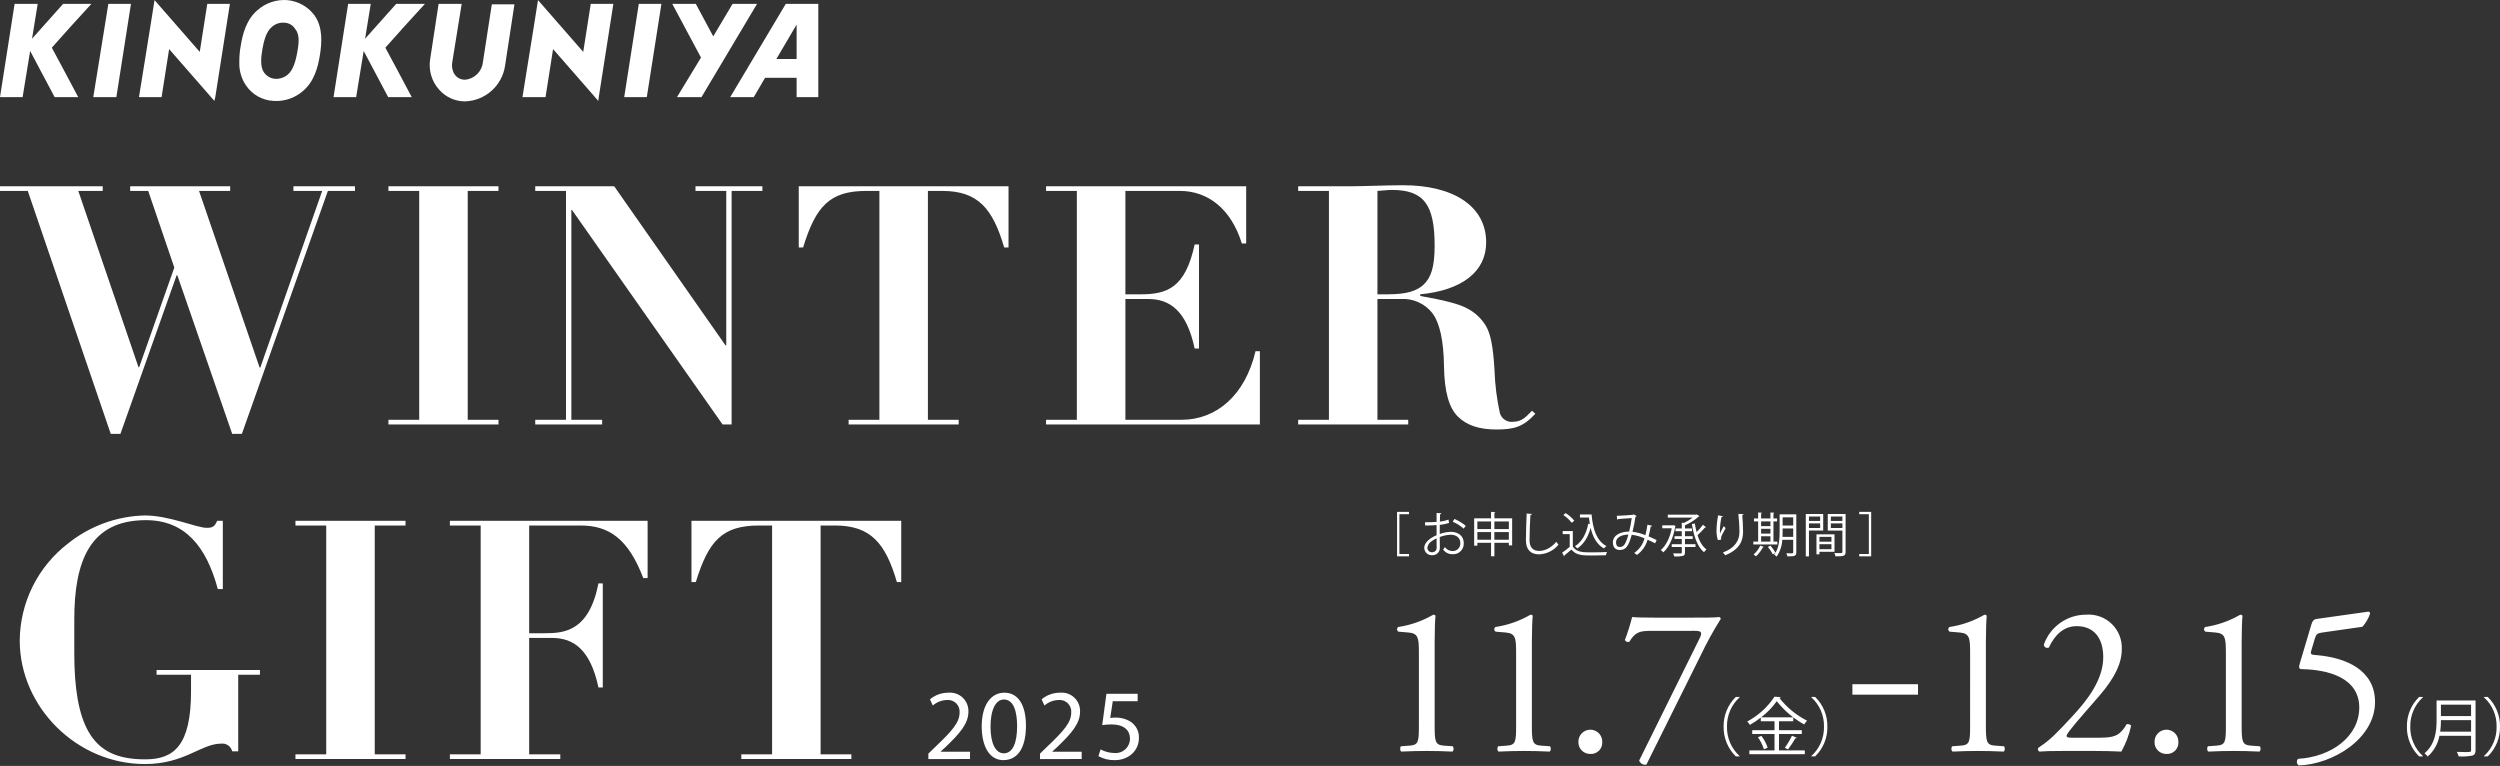 <svg width="408" height="125" viewBox="0 0 408 125" fill="none" xmlns="http://www.w3.org/2000/svg">
<rect x="0" y="0" width="408" height="125" fill="#333333" stroke="none"/>
<path d="M33.743 86.144C32.105 86.144 27.628 84.124 23.642 84.124C19.065 84.228 14.651 85.841 11.084 88.71C8.656 90.578 6.686 92.975 5.323 95.719C3.961 98.463 3.242 101.481 3.222 104.545C3.222 115.355 12.503 124.692 23.642 124.692C30.139 124.692 32.814 121.361 36.09 121.361C36.493 121.311 36.9 121.412 37.232 121.644C37.565 121.875 37.8 122.222 37.893 122.617H38.876V110.114H42.425V109.349H25.552V110.114H31.177V112.789C31.177 121.689 28.393 123.927 23.697 123.927C19.111 123.927 16.271 122.563 14.469 119.45C12.831 116.61 12.122 112.352 12.122 106.619V101.104C12.122 91.55 14.688 84.888 23.806 84.888C30.194 84.888 33.689 89.202 35.545 96.136H36.364V84.998H35.436C35.054 85.871 34.78 86.144 33.743 86.144ZM48.218 84.998V85.762H53.24V123.109H48.218V123.873H66.181V123.109H61.158V85.762H66.181V84.998H48.218ZM73.421 84.998V85.762H78.445V123.109H73.421V123.873H91.439V123.109H86.362V104.108H90.075C93.624 104.108 96.354 106.019 97.665 112.189H98.374V95.208H97.665C96.136 103.016 92.095 103.344 88.928 103.344H86.362V85.764H94.77C99.356 85.764 102.524 87.893 104.98 94.336H105.69V84.998H73.421ZM112.848 84.998V94.99H113.558C115.633 88.22 117.925 85.762 123.877 85.762H126.006V123.109H120.984V123.873H138.946V123.109H133.923V85.762H136.27C142.113 85.762 144.515 88.656 146.371 94.99H147.081V84.998H112.848ZM158.308 123.874V122.678H153.525V122.645L154.377 121.86C156.621 119.697 158.046 118.108 158.046 116.143C158.061 115.718 157.987 115.295 157.826 114.901C157.666 114.507 157.423 114.152 157.115 113.859C156.807 113.566 156.44 113.342 156.038 113.202C155.637 113.062 155.21 113.01 154.786 113.047C153.686 113.041 152.618 113.424 151.772 114.128L152.231 115.144C152.858 114.593 153.657 114.275 154.491 114.244C154.774 114.21 155.061 114.241 155.33 114.333C155.599 114.425 155.844 114.577 156.047 114.776C156.25 114.976 156.405 115.219 156.502 115.487C156.598 115.755 156.633 116.041 156.604 116.324C156.588 117.929 155.36 119.305 152.641 121.893L151.51 122.99V123.875L158.308 123.874ZM163.913 113.046C161.751 113.046 160.212 115.011 160.212 118.583C160.244 122.104 161.653 124.053 163.733 124.053C166.093 124.053 167.435 122.055 167.435 118.435C167.435 115.045 166.158 113.046 163.913 113.046ZM163.831 114.16C165.322 114.16 165.993 115.881 165.993 118.501C165.993 121.22 165.289 122.94 163.814 122.94C162.503 122.94 161.652 121.368 161.652 118.6C161.652 115.7 162.569 114.16 163.831 114.16ZM176.528 123.874V122.678H171.745V122.645L172.597 121.86C174.841 119.697 176.266 118.108 176.266 116.143C176.282 115.718 176.207 115.294 176.047 114.901C175.886 114.507 175.644 114.152 175.336 113.859C175.027 113.566 174.66 113.342 174.258 113.202C173.857 113.062 173.43 113.009 173.006 113.047C171.906 113.041 170.839 113.424 169.993 114.128L170.452 115.144C171.079 114.593 171.877 114.275 172.712 114.244C172.995 114.21 173.281 114.241 173.551 114.333C173.82 114.425 174.065 114.577 174.268 114.776C174.471 114.976 174.626 115.219 174.723 115.487C174.819 115.755 174.854 116.041 174.825 116.324C174.809 117.929 173.58 119.305 170.861 121.893L169.73 122.99V123.875L176.528 123.874ZM185.664 113.227H180.57L179.882 118.337C180.37 118.266 180.862 118.228 181.355 118.223C183.485 118.223 184.403 119.205 184.419 120.582C184.414 120.902 184.344 121.218 184.213 121.51C184.082 121.802 183.893 122.065 183.656 122.281C183.42 122.497 183.142 122.663 182.839 122.768C182.537 122.873 182.216 122.915 181.896 122.891C181.1 122.888 180.317 122.686 179.619 122.302L179.259 123.399C180.069 123.849 180.985 124.076 181.913 124.054C184.222 124.054 185.876 122.499 185.876 120.418C185.895 119.867 185.763 119.321 185.495 118.839C185.226 118.357 184.832 117.957 184.353 117.682C183.653 117.291 182.862 117.093 182.06 117.109C181.77 117.109 181.48 117.131 181.193 117.175L181.601 114.44H185.664V113.227Z" fill="white"/>
<path d="M0 30.395V31.16H4.532L18.073 70.802H19.656L28.828 44.92H28.938L37.892 70.802H39.475L53.509 31.16H57.931V30.395H47.885V31.16H52.581L42.48 59.99H42.37L32.485 31.16H37.563V30.395H21.24V31.16H24.189L28.447 43.665L22.714 59.936H22.606L12.777 31.16H16.762V30.395H0ZM63.391 30.395V31.16H68.414V68.508H63.391V69.273H81.353V68.508H76.331V31.16H81.354V30.395H63.391ZM87.35 30.395V31.16H92.372V68.508H87.35V69.273H98.269V68.508H93.246V34.273H93.355L117.925 69.273H119.399V31.16H124.422V30.395H113.503V31.16H118.526V56.383H118.417L100.235 30.395H87.35ZM130.358 30.395V40.389H131.068C133.143 33.618 135.436 31.16 141.388 31.16H143.517V68.508H138.494V69.273H156.457V68.508H151.434V31.16H153.781C159.624 31.16 162.026 34.054 163.882 40.388H164.592V30.395H130.358ZM170.716 30.395V31.16H175.74V68.508H170.716V69.273H205.612V57.314H204.902C203.209 64.522 198.514 68.508 192.836 68.508H183.664V48.797H187.377C190.926 48.797 193.656 50.708 194.967 56.878H195.676V39.897H194.967C193.438 46.995 190.49 48.033 186.121 48.033H183.664V31.16H192.564C197.096 31.16 200.918 34.054 202.666 39.732H203.375V30.395H170.716ZM242.543 39.568C242.543 33.561 237.083 30.23 229.002 30.23C226.381 30.23 222.668 30.395 220.703 30.395H211.859V31.16H216.882V68.508H211.859V69.273H229.821V68.508H224.797V48.797H228.619C229.596 48.735 230.574 48.911 231.468 49.311C232.362 49.71 233.145 50.321 233.751 51.09C234.952 52.673 235.607 55.568 235.662 59.772C235.717 63.922 236.482 66.542 237.901 67.962C239.375 69.436 241.45 70.091 244.179 70.091C247.073 70.091 248.548 69.709 250.568 67.525L250.021 67.033C249.202 67.853 248.438 68.835 246.964 68.835C246.49 68.9 246.009 68.792 245.608 68.531C245.207 68.271 244.913 67.875 244.78 67.415C244.279 65.135 243.987 62.814 243.906 60.481C243.688 56.55 243.251 54.421 242.486 53.165C241.75 51.953 240.692 50.97 239.429 50.325C238.173 49.616 235.552 48.96 231.785 48.305V48.032C238.61 47.376 242.541 44.319 242.541 39.569M224.797 31.16C225.725 31.105 226.49 30.996 227.144 30.996C232.385 30.996 234.133 33.398 234.133 40.114C234.133 43.609 233.533 45.355 232.277 46.503C231.185 47.485 229.547 48.031 226.544 48.031H224.797V31.16Z" fill="white"/>
<path d="M17.683 0.63L15.223 15.853H18.99L21.374 0.63H17.683Z" fill="white"/>
<path d="M10.303 0.63L5.228 6.319L6.151 0.63H2.383L0 15.853H3.69L4.92 8.318L8.918 15.853H12.765C11.686 13.777 9.149 9.087 8.457 7.78C9.534 6.55 13.682 1.937 14.916 0.63H10.303Z" fill="white"/>
<path d="M101.87 15.853H105.56L107.944 0.63H104.253L101.87 15.853Z" fill="white"/>
<path d="M119.554 0.63L116.401 5.934L113.556 0.63H109.712L114.403 9.395L110.481 15.853H114.479L123.551 0.63H119.554Z" fill="white"/>
<path d="M126.703 9.626L130.009 4.013V9.626H126.703ZM128.241 0.63L119.169 15.853H123.013L124.858 12.7H130.009V15.853H133.546V0.63H128.241Z" fill="white"/>
<path d="M33.829 0.626L32.599 8.468L25.218 0.015L24.526 4.397L22.681 15.853H26.371L27.601 8.01L34.981 16.467L35.134 15.856L37.519 0.626H33.829Z" fill="white"/>
<path d="M96.412 0.626L95.182 8.468L87.801 0.015L87.109 4.397L85.264 15.853H89.031L90.261 8.01L97.642 16.467L97.718 15.856L100.102 0.626H96.412Z" fill="white"/>
<path d="M64.659 0.63L59.584 6.319L60.507 0.63H56.817L54.434 15.853H58.124L59.354 8.318L63.351 15.853H67.198C66.12 13.777 63.583 9.087 62.89 7.78C63.967 6.55 68.115 1.937 69.349 0.63H64.659Z" fill="white"/>
<path d="M48.514 8.549C48.284 9.778 47.902 11.393 46.976 12.162C46.682 12.416 46.34 12.608 45.97 12.727C45.6 12.846 45.21 12.889 44.823 12.854C44.467 12.817 44.124 12.701 43.819 12.514C43.513 12.328 43.252 12.077 43.055 11.778C42.444 10.855 42.597 9.317 42.826 8.01C43.055 6.703 43.438 5.166 44.364 4.397C44.644 4.145 44.972 3.953 45.33 3.834C45.687 3.715 46.065 3.671 46.44 3.705C46.801 3.723 47.152 3.83 47.461 4.018C47.769 4.206 48.026 4.469 48.208 4.781C48.977 5.704 48.743 7.242 48.514 8.549ZM46.822 0.015C45.961 -0.043 45.096 0.07 44.278 0.347C43.46 0.624 42.705 1.059 42.056 1.629C40.21 3.167 39.595 5.55 39.288 7.472C39.128 8.334 39.052 9.21 39.059 10.086C38.996 11.45 39.373 12.798 40.135 13.93C40.639 14.679 41.313 15.298 42.101 15.739C42.889 16.18 43.769 16.429 44.671 16.467C45.533 16.525 46.397 16.412 47.215 16.135C48.033 15.858 48.788 15.422 49.438 14.853C51.281 13.314 51.898 10.932 52.204 9.01C52.51 7.089 52.739 4.551 51.358 2.552C50.83 1.827 50.151 1.225 49.368 0.787C48.585 0.349 47.716 0.086 46.822 0.015Z" fill="white"/>
<path d="M78.806 10.164C78.727 10.904 78.392 11.594 77.858 12.113C77.325 12.633 76.627 12.95 75.884 13.009C74.424 13.009 73.578 11.701 73.808 10.164L75.346 0.63H71.579L70.195 9.702C70.06 10.579 70.122 11.475 70.374 12.325C70.627 13.176 71.064 13.96 71.655 14.622C72.182 15.226 72.832 15.71 73.561 16.041C74.291 16.373 75.082 16.544 75.884 16.544C77.475 16.498 79 15.896 80.194 14.843C81.388 13.79 82.175 12.351 82.419 10.778L83.957 0.706H80.266L78.806 10.164Z" fill="white"/>
<path d="M231.563 118.315C231.563 120.991 231.527 121.584 230.068 121.686L228.643 121.79C228.434 121.999 228.469 122.555 228.712 122.659C230.068 122.59 231.632 122.555 232.881 122.555C234.097 122.555 235.66 122.59 237.017 122.659C237.263 122.555 237.295 121.999 237.087 121.79L235.629 121.686C234.205 121.584 234.134 120.991 234.134 118.315V104.827C234.134 102.846 234.205 101.108 234.274 100.482C234.234 100.428 234.181 100.384 234.121 100.354C234.06 100.324 233.993 100.308 233.926 100.309C232.16 101.341 230.214 102.025 228.191 102.325C228.129 102.369 228.079 102.428 228.046 102.496C228.013 102.565 227.997 102.64 228 102.716C228.004 102.792 228.026 102.866 228.066 102.931C228.105 102.997 228.16 103.051 228.226 103.089L229.894 103.228C231.458 103.368 231.563 104.132 231.563 106.498V118.315ZM247.429 118.315C247.429 120.991 247.395 121.584 245.935 121.686L244.51 121.79C244.301 121.999 244.336 122.555 244.579 122.659C245.935 122.59 247.498 122.555 248.748 122.555C249.965 122.555 251.528 122.59 252.885 122.659C253.13 122.555 253.162 121.999 252.954 121.79L251.494 121.686C250.071 121.584 250.001 120.991 250.001 118.315V104.827C250.001 102.846 250.071 101.108 250.14 100.482C250.1 100.428 250.048 100.384 249.987 100.354C249.927 100.324 249.86 100.308 249.793 100.309C248.027 101.34 246.081 102.025 244.058 102.325C243.996 102.369 243.946 102.428 243.913 102.496C243.879 102.565 243.863 102.64 243.867 102.716C243.87 102.792 243.893 102.866 243.932 102.931C243.971 102.997 244.026 103.051 244.092 103.089L245.761 103.228C247.325 103.368 247.429 104.132 247.429 106.498V118.315ZM259.542 123.042C259.799 123.058 260.056 123.02 260.297 122.93C260.538 122.84 260.758 122.7 260.941 122.52C261.125 122.34 261.268 122.123 261.363 121.883C261.457 121.644 261.5 121.387 261.488 121.13C261.501 120.866 261.461 120.602 261.369 120.355C261.277 120.107 261.136 119.881 260.954 119.689C260.772 119.498 260.553 119.345 260.31 119.241C260.067 119.137 259.806 119.083 259.542 119.083C259.278 119.083 259.016 119.137 258.773 119.241C258.531 119.345 258.312 119.498 258.13 119.689C257.948 119.881 257.806 120.107 257.715 120.355C257.623 120.602 257.582 120.866 257.595 121.13C257.592 121.385 257.641 121.638 257.738 121.873C257.835 122.109 257.979 122.322 258.161 122.501C258.343 122.679 258.559 122.819 258.796 122.912C259.033 123.005 259.287 123.049 259.542 123.042ZM276.584 102.952C277.695 102.952 277.869 103.197 277.348 104.238L267.512 124.118C267.595 124.353 267.761 124.55 267.978 124.671C268.196 124.793 268.45 124.831 268.694 124.779L277.556 106.952C278.529 104.909 279.621 102.924 280.826 101.009C280.824 100.937 280.8 100.868 280.755 100.812C280.711 100.756 280.65 100.715 280.581 100.696C280.164 100.8 277.835 100.8 275.922 100.8H270.049C268.137 100.8 266.921 100.766 266.365 100.696C266.042 101.969 265.647 103.222 265.183 104.45C265.244 104.583 265.354 104.687 265.491 104.739C265.628 104.791 265.779 104.787 265.913 104.728C266.921 103.06 267.686 102.955 269.632 102.955L276.584 102.952ZM283.91 113.742H283.283C282.638 114.372 282.129 115.127 281.786 115.961C281.444 116.796 281.276 117.691 281.292 118.593C281.276 119.494 281.444 120.389 281.787 121.223C282.129 122.057 282.639 122.812 283.283 123.442H283.91V123.389C283.24 122.785 282.709 122.044 282.353 121.216C281.997 120.389 281.823 119.494 281.845 118.593C281.825 117.692 282 116.797 282.356 115.97C282.712 115.142 283.242 114.401 283.91 113.796V113.742ZM294.055 119.791V119.166H290.332V117.706H292.658V117.07H287.413C288.395 116.327 289.256 115.438 289.968 114.433C291.19 115.984 292.711 117.274 294.441 118.228C294.577 118.007 294.736 117.801 294.914 117.612C293.159 116.729 291.621 115.469 290.41 113.922C290.456 113.918 290.5 113.901 290.537 113.873C290.573 113.846 290.602 113.808 290.618 113.765L289.596 113.703C288.475 115.401 286.946 116.791 285.15 117.748C285.311 117.92 285.457 118.105 285.588 118.301C286.206 117.947 286.799 117.55 287.361 117.112V117.706H289.6V119.166H285.964V119.792H289.6V122.461H285.495V123.087H294.545V122.461H290.332V119.792L294.055 119.791ZM292.449 120.062C292.122 120.757 291.731 121.42 291.281 122.043L291.803 122.304C292.244 121.728 292.645 121.122 293.002 120.49C293.116 120.5 293.2 120.469 293.231 120.408L292.449 120.062ZM288.486 122.024C288.252 121.33 287.907 120.679 287.465 120.095L286.892 120.314C287.318 120.917 287.649 121.582 287.873 122.285L288.486 122.024ZM295.609 123.442H296.234C296.881 122.813 297.391 122.058 297.734 121.224C298.076 120.39 298.244 119.494 298.225 118.593C298.244 117.691 298.077 116.795 297.734 115.961C297.391 115.127 296.881 114.373 296.234 113.744H295.609V113.796C296.277 114.4 296.808 115.141 297.164 115.969C297.52 116.797 297.694 117.692 297.673 118.593C297.692 119.493 297.518 120.388 297.162 121.215C296.805 122.043 296.276 122.784 295.609 123.389V123.442ZM313.02 111.665H302.312V113.368H313.02V111.665ZM321.522 118.315C321.522 120.991 321.488 121.584 320.028 121.686L318.602 121.79C318.394 121.999 318.429 122.555 318.673 122.659C320.028 122.59 321.592 122.555 322.842 122.555C324.058 122.555 325.621 122.59 326.978 122.659C327.223 122.555 327.256 121.999 327.047 121.79L325.587 121.686C324.164 121.584 324.096 120.991 324.096 118.315V104.827C324.096 102.846 324.166 101.108 324.235 100.482C324.195 100.428 324.142 100.384 324.082 100.354C324.021 100.324 323.955 100.308 323.887 100.309C322.122 101.341 320.175 102.025 318.153 102.325C318.091 102.369 318.041 102.428 318.007 102.496C317.974 102.565 317.958 102.64 317.962 102.716C317.965 102.792 317.988 102.866 318.027 102.931C318.066 102.997 318.121 103.051 318.187 103.089L319.855 103.228C321.42 103.368 321.524 104.132 321.524 106.498L321.522 118.315ZM338.348 120.4C337.444 120.4 337.271 120.33 337.271 120.088C337.271 119.878 337.583 119.323 340.434 116.055L342.554 113.623C345.265 110.494 346.272 108.131 346.272 105.976C346.311 105.216 346.189 104.456 345.914 103.747C345.639 103.037 345.216 102.393 344.675 101.859C344.133 101.324 343.485 100.909 342.772 100.642C342.059 100.376 341.298 100.262 340.538 100.311C339.007 100.294 337.51 100.758 336.256 101.637C335.003 102.516 334.057 103.766 333.552 105.211C333.558 105.306 333.588 105.397 333.639 105.477C333.69 105.557 333.761 105.622 333.844 105.668C333.927 105.713 334.021 105.736 334.116 105.735C334.21 105.734 334.304 105.71 334.386 105.663C335.325 103.612 336.819 102.187 338.904 102.187C341.719 102.187 343.249 104.099 343.249 107.262C343.249 110.981 340.573 114.353 338.279 116.82C335.706 119.6 334.559 120.782 332.961 121.825C332.752 121.964 332.579 122.103 332.579 122.207C332.575 122.298 332.596 122.388 332.639 122.467C332.682 122.547 332.746 122.613 332.824 122.659C333.589 122.59 334.736 122.555 336.682 122.555H341.722C343.321 122.555 344.781 122.59 346.205 122.659C346.943 121.332 347.481 119.903 347.802 118.419C347.711 118.311 347.589 118.233 347.452 118.196C347.316 118.158 347.171 118.163 347.038 118.21C346.762 118.754 346.383 119.238 345.922 119.636C345.296 120.191 344.253 120.4 342.652 120.4H338.348ZM353.568 123.042C353.825 123.058 354.082 123.02 354.323 122.93C354.565 122.84 354.784 122.7 354.968 122.52C355.151 122.34 355.295 122.123 355.389 121.883C355.483 121.644 355.526 121.387 355.514 121.13C355.528 120.866 355.487 120.602 355.395 120.355C355.303 120.107 355.162 119.881 354.98 119.689C354.798 119.498 354.579 119.345 354.336 119.241C354.094 119.137 353.832 119.083 353.568 119.083C353.304 119.083 353.043 119.137 352.8 119.241C352.557 119.345 352.338 119.498 352.156 119.689C351.974 119.881 351.833 120.107 351.741 120.355C351.649 120.602 351.609 120.866 351.622 121.13C351.619 121.385 351.667 121.638 351.765 121.873C351.862 122.109 352.006 122.322 352.187 122.501C352.369 122.679 352.585 122.819 352.822 122.912C353.06 123.005 353.313 123.049 353.568 123.042ZM363.265 118.315C363.265 120.991 363.231 121.584 361.771 121.686L360.346 121.79C360.138 121.999 360.172 122.555 360.416 122.659C361.771 122.59 363.335 122.555 364.585 122.555C365.801 122.555 367.364 122.59 368.721 122.659C368.966 122.555 368.999 121.999 368.79 121.79L367.33 121.686C365.907 121.584 365.838 120.991 365.838 118.315V104.827C365.838 102.846 365.907 101.108 365.977 100.482C365.937 100.428 365.884 100.384 365.824 100.354C365.763 100.324 365.697 100.308 365.629 100.309C363.864 101.34 361.917 102.025 359.894 102.325C359.832 102.369 359.782 102.428 359.749 102.496C359.716 102.565 359.7 102.64 359.703 102.716C359.707 102.792 359.729 102.866 359.768 102.931C359.808 102.997 359.863 103.051 359.929 103.089L361.597 103.228C363.162 103.368 363.265 104.132 363.265 106.498V118.315ZM375.368 108.131C375.123 108.93 375.16 109.208 375.681 109.208C379.782 109.278 385.03 110.529 385.03 115.464C385.03 120.227 380.443 123.528 375.058 123.841C374.982 123.913 374.924 124.001 374.888 124.099C374.851 124.197 374.838 124.302 374.848 124.405C374.858 124.509 374.891 124.609 374.946 124.698C375 124.787 375.074 124.863 375.162 124.919C380.688 124.745 387.605 120.574 387.605 114.561C387.605 109.278 382.739 107.368 378.394 106.949L377.664 106.88C377.174 106.845 377.039 106.671 377.174 106.254L377.799 104.168C378.008 103.508 378.182 103.334 378.981 103.23L385.55 102.291C386.107 101.664 386.533 100.931 386.802 100.137C386.802 99.998 386.697 99.789 386.489 99.824L378.112 101.005C377.556 101.075 377.382 101.388 377.208 101.944L375.368 108.131ZM395.423 113.744H394.798C394.153 114.374 393.643 115.129 393.301 115.963C392.958 116.796 392.79 117.691 392.806 118.593C392.79 119.494 392.958 120.389 393.301 121.223C393.643 122.057 394.153 122.812 394.798 123.442H395.423V123.389C394.754 122.785 394.223 122.044 393.867 121.216C393.511 120.389 393.337 119.494 393.358 118.593C393.339 117.692 393.514 116.797 393.87 115.97C394.226 115.142 394.756 114.401 395.423 113.796V113.744ZM397.649 114.317V117.528C397.649 119.26 397.472 121.418 395.678 122.941C395.877 123.087 396.053 123.263 396.2 123.461C397.2 122.582 397.876 121.392 398.118 120.083H403.28V122.409C403.28 122.736 403.218 122.736 402.31 122.736C401.935 122.736 401.455 122.726 400.955 122.705C401.08 122.94 401.181 123.186 401.257 123.441C402 123.494 402.746 123.452 403.478 123.316C403.864 123.191 404.01 122.951 404.01 122.409V114.317H397.649ZM403.28 116.86H398.358V115.005H403.28V116.86ZM403.28 117.527V119.407H398.243C398.324 118.783 398.363 118.155 398.359 117.527H403.28ZM405.381 123.44H406.007C406.653 122.812 407.164 122.057 407.507 121.223C407.849 120.389 408.017 119.494 407.999 118.593C408.017 117.691 407.849 116.795 407.505 115.961C407.162 115.127 406.651 114.372 406.003 113.744H405.378V113.796C406.047 114.4 406.579 115.141 406.935 115.968C407.292 116.796 407.466 117.691 407.445 118.593C407.465 119.493 407.29 120.388 406.934 121.215C406.578 122.043 406.049 122.784 405.381 123.389V123.44Z" fill="white"/>
<path d="M229.951 90.796V90.414H228.383V83.919H229.951V83.537H228V90.796H229.951Z" fill="white"/>
<path d="M236.395 84.801C235.942 84.968 235.47 85.078 234.99 85.129C234.998 84.692 235.005 84.231 235.021 83.927C235.153 83.911 235.231 83.858 235.239 83.763L234.451 83.716V85.176C233.881 85.223 233.256 85.23 232.57 85.223L232.578 85.754C233.204 85.76 233.825 85.754 234.451 85.699V87.346C234.086 87.496 233.738 87.685 233.413 87.908C232.796 88.345 232.437 88.907 232.437 89.407C232.438 89.574 232.474 89.74 232.542 89.893C232.61 90.047 232.709 90.184 232.833 90.297C232.957 90.41 233.103 90.496 233.262 90.55C233.421 90.603 233.589 90.623 233.756 90.609C233.921 90.617 234.085 90.59 234.238 90.53C234.391 90.47 234.53 90.379 234.646 90.262C234.762 90.145 234.851 90.005 234.909 89.85C234.967 89.697 234.992 89.532 234.982 89.368C234.982 89.149 234.966 88.22 234.966 87.641C235.528 87.424 236.121 87.298 236.722 87.268C237.768 87.26 238.323 87.855 238.323 88.61C238.337 88.783 238.315 88.956 238.257 89.119C238.199 89.282 238.108 89.431 237.988 89.555C237.868 89.68 237.724 89.778 237.563 89.843C237.403 89.907 237.231 89.937 237.058 89.93C236.813 89.933 236.572 89.877 236.354 89.765C236.136 89.653 235.949 89.49 235.809 89.29C235.725 89.431 235.631 89.568 235.528 89.697C235.702 89.936 235.931 90.13 236.197 90.26C236.462 90.391 236.755 90.455 237.05 90.447C237.296 90.464 237.542 90.429 237.773 90.343C238.003 90.257 238.213 90.122 238.387 89.948C238.561 89.774 238.695 89.565 238.781 89.334C238.867 89.104 238.902 88.858 238.885 88.612C238.885 87.512 238.056 86.793 236.73 86.793C236.127 86.821 235.531 86.941 234.965 87.151C234.965 86.698 234.973 86.152 234.973 85.66C235.487 85.607 235.994 85.503 236.487 85.349L236.395 84.801ZM239.212 85.816C238.654 85.353 238.031 84.974 237.362 84.692L237.089 85.153C237.74 85.427 238.341 85.807 238.869 86.276L239.212 85.816ZM234.459 89.344C234.469 89.444 234.459 89.545 234.427 89.64C234.395 89.736 234.344 89.823 234.276 89.897C234.208 89.971 234.125 90.029 234.033 90.068C233.941 90.108 233.841 90.127 233.741 90.125C233.638 90.136 233.534 90.124 233.436 90.092C233.339 90.059 233.249 90.006 233.173 89.936C233.098 89.865 233.038 89.78 232.999 89.684C232.959 89.589 232.941 89.486 232.944 89.383C232.979 89.164 233.06 88.955 233.183 88.771C233.306 88.586 233.466 88.43 233.655 88.313C233.906 88.136 234.172 87.983 234.451 87.853C234.451 88.494 234.459 89.134 234.459 89.337V89.344Z" fill="white"/>
<path d="M243.885 83.692C243.987 83.677 244.033 83.638 244.041 83.583L243.339 83.537V84.59H240.583V89.056H241.105V88.587H243.339V90.78H243.885V88.587H246.243V89.01H246.781V84.59H243.885V83.692ZM243.339 86.339H241.105V85.098H243.339V86.339ZM246.243 86.339H243.885V85.098H246.243V86.339ZM241.105 86.831H243.339V88.088H241.105V86.831ZM243.883 86.831H246.241V88.088H243.885L243.883 86.831ZM249.154 83.81C249.099 84.77 249.029 87.19 249.029 88.173C249.029 89.648 249.754 90.468 251.175 90.468C251.787 90.449 252.387 90.297 252.934 90.023C253.481 89.75 253.962 89.361 254.345 88.884C254.214 88.741 254.096 88.587 253.994 88.423C253.104 89.43 252.136 89.908 251.183 89.908C250.2 89.908 249.622 89.346 249.622 88.181C249.622 87.026 249.7 84.957 249.763 84.052C249.919 84.028 249.989 83.974 250.004 83.879L249.154 83.81Z" fill="white"/>
<path d="M255.133 84.052C255.659 84.396 256.123 84.826 256.507 85.325L256.921 84.974C256.525 84.49 256.053 84.073 255.523 83.74L255.133 84.052ZM257.849 84.458H259.317C259.356 84.825 259.403 85.176 259.465 85.519L259.207 85.465C258.88 87.12 258.169 88.433 257.037 89.142C257.179 89.246 257.305 89.369 257.412 89.508C258.489 88.798 259.2 87.619 259.59 86.144C259.957 87.674 260.612 88.853 261.76 89.508C261.882 89.362 262.021 89.231 262.174 89.118C260.598 88.298 259.957 86.417 259.747 83.958H257.849V84.458ZM255.031 86.667V87.167H256.179V89.243C255.786 89.583 255.374 89.901 254.945 90.194L255.249 90.773C255.275 90.765 255.296 90.747 255.309 90.724C255.322 90.701 255.325 90.674 255.318 90.648C255.654 90.382 256.068 90.031 256.45 89.688C257.239 90.655 258.308 90.655 259.916 90.655C260.689 90.655 261.547 90.639 262.086 90.616C262.118 90.431 262.176 90.253 262.259 90.085C261.65 90.124 260.659 90.147 259.816 90.147C258.411 90.147 257.295 90.147 256.685 89.219V86.667H255.031Z" fill="white"/>
<path d="M268.86 85.636C268.787 86.211 268.675 86.779 268.525 87.338C267.853 87.059 267.147 86.873 266.425 86.784C266.627 85.981 266.788 85.168 266.908 84.349C266.986 84.332 267.056 84.287 267.103 84.224L266.62 83.935C266.573 83.982 266.513 84.012 266.447 84.021C265.979 84.068 264.527 84.161 263.857 84.185L263.926 84.817C263.96 84.811 263.992 84.798 264.02 84.78C264.048 84.761 264.072 84.737 264.091 84.708C264.684 84.669 265.933 84.583 266.301 84.552C266.204 85.293 266.063 86.028 265.878 86.753C264.481 86.761 263.224 87.323 263.224 88.532C263.224 89.009 263.404 89.758 264.34 89.758C265.277 89.758 265.761 89.243 266.301 87.276C267.019 87.37 267.721 87.565 268.385 87.853C268.133 88.828 267.533 89.677 266.699 90.242C266.858 90.336 267.007 90.446 267.144 90.57C267.995 89.966 268.611 89.086 268.885 88.08C269.283 88.252 269.689 88.454 270.11 88.667L270.36 88.144C269.915 87.917 269.47 87.714 269.048 87.535C269.19 87.01 269.305 86.479 269.391 85.942C269.439 85.948 269.488 85.936 269.528 85.91C269.569 85.885 269.6 85.846 269.616 85.801L268.86 85.636ZM264.309 89.266C263.943 89.266 263.732 88.97 263.732 88.532C263.732 87.704 264.629 87.26 265.753 87.244C265.254 89.071 264.879 89.266 264.309 89.266Z" fill="white"/>
<path d="M276.253 87.955V87.51H274.988V86.69H276.128V86.245H274.988V85.738C275.804 85.377 276.56 84.893 277.228 84.302C277.274 84.291 277.315 84.267 277.346 84.233L276.924 83.958L276.822 83.989H272.186V84.473H276.246C275.806 84.811 275.329 85.099 274.825 85.332L274.465 85.308V86.245H273.442V86.69H274.465V87.51H273.286V87.955H274.465V88.814H272.827V89.266H274.466V90.133C274.466 90.273 274.419 90.312 274.271 90.32H273.809C273.599 90.32 273.326 90.32 273.045 90.312C273.131 90.472 273.197 90.643 273.24 90.819C273.71 90.849 274.182 90.817 274.645 90.726C274.902 90.64 274.988 90.492 274.988 90.133V89.266H276.706V88.814H274.988V87.955H276.253ZM276.112 85.519C276.423 87.518 277.01 89.22 278.095 90.125C278.207 89.955 278.344 89.802 278.501 89.672C277.837 89.189 277.361 88.353 277.033 87.338C277.469 86.95 277.879 86.532 278.259 86.089C278.287 86.096 278.317 86.096 278.346 86.089C278.374 86.082 278.401 86.069 278.423 86.05L277.931 85.636C277.614 86.066 277.265 86.47 276.885 86.845C276.768 86.4 276.674 85.924 276.596 85.44L276.112 85.519ZM273.029 85.73H271.28V86.214H272.827C272.521 87.806 271.874 89.064 271.038 89.766C271.193 89.872 271.332 89.998 271.453 90.141C272.357 89.329 273.083 87.838 273.396 85.949C273.43 85.925 273.457 85.893 273.474 85.855L273.13 85.707L273.029 85.73Z" fill="white"/>
<path d="M283.699 83.865C283.785 84.7 283.878 85.833 283.878 86.792C283.878 88.072 283.308 89.36 281.177 90.172C281.318 90.313 281.449 90.465 281.568 90.625C283.916 89.649 284.463 88.291 284.471 86.784C284.471 85.886 284.393 84.755 284.339 84.075C284.471 84.036 284.534 83.997 284.542 83.903L283.699 83.865ZM280.896 88.056C280.881 87.992 280.873 87.927 280.873 87.861C280.873 87.533 281.045 87.237 281.622 86.198C281.513 86.091 281.411 85.977 281.318 85.855C281.095 86.248 280.892 86.651 280.709 87.064C280.692 86.924 280.684 86.784 280.686 86.644C280.698 85.879 280.787 85.117 280.951 84.37C281.053 84.362 281.146 84.339 281.178 84.238L280.397 84.105C280.229 84.954 280.14 85.818 280.131 86.684C280.137 87.181 280.213 87.676 280.358 88.151L280.896 88.056ZM289.428 88.384V85.09H290.021V84.614H289.428V83.779C289.53 83.771 289.569 83.732 289.576 83.677L288.936 83.638V84.614H287.414V83.779C287.516 83.763 287.555 83.732 287.562 83.677L286.93 83.638V84.614H286.251V85.09H286.93V88.384H286.142V88.859H290.068V88.384L289.428 88.384ZM288.936 86.3V87.088H287.414V86.3H288.936ZM288.936 85.863H287.414V85.09H288.936V85.863ZM288.936 87.517V88.384H287.414V87.518L288.936 87.517ZM290.435 83.942V86.815C290.435 87.861 290.373 89.188 289.764 90.211C289.527 89.794 289.249 89.402 288.935 89.04L288.521 89.266C288.836 89.637 289.109 90.043 289.332 90.475C289.41 90.428 289.747 90.225 289.762 90.225C289.695 90.331 289.622 90.433 289.543 90.53C289.696 90.608 289.833 90.714 289.949 90.841C290.503 90.027 290.821 89.076 290.87 88.093H292.65V90.13C292.65 90.303 292.603 90.303 292.205 90.303C292.025 90.303 291.783 90.295 291.534 90.287C291.612 90.448 291.667 90.619 291.698 90.795C292.869 90.81 293.157 90.763 293.157 90.131V83.943L290.435 83.942ZM292.652 85.769H290.925V84.427H292.652V85.769ZM290.925 86.245H292.652V87.619H290.904C290.919 87.338 290.927 87.067 290.927 86.815L290.925 86.245ZM287.265 89.048C287.015 89.601 286.647 90.094 286.188 90.492C286.326 90.58 286.456 90.679 286.578 90.788C287.037 90.368 287.42 89.871 287.71 89.321C287.796 89.321 287.851 89.298 287.874 89.252L287.265 89.048Z" fill="white"/>
<path d="M297.548 83.888H294.706V90.804H295.222V86.581H297.548V83.888ZM297.048 85.02H295.222V84.302H297.048L297.048 85.02ZM295.222 85.418H297.048V86.167H295.222V85.418ZM298.289 83.888V86.589H300.678V90.069C300.678 90.264 300.631 90.264 300.061 90.264C299.866 90.264 299.616 90.256 299.366 90.249C299.454 90.42 299.515 90.605 299.546 90.795C300.897 90.795 301.201 90.764 301.201 90.07V83.888H298.289ZM300.678 85.02H298.797V84.302H300.678V85.02ZM298.797 85.418H300.678V86.175H298.797V85.418ZM299.39 87.198H296.447V90.468H296.931V90.054H299.39L299.39 87.198ZM298.89 88.4H296.931V87.619H298.89V88.4ZM296.931 88.814H298.89V89.633H296.931V88.814Z" fill="white"/>
<path d="M305.376 83.537H303.425V83.919H304.994V90.414H303.425V90.796H305.376V83.537Z" fill="white"/>
</svg>
